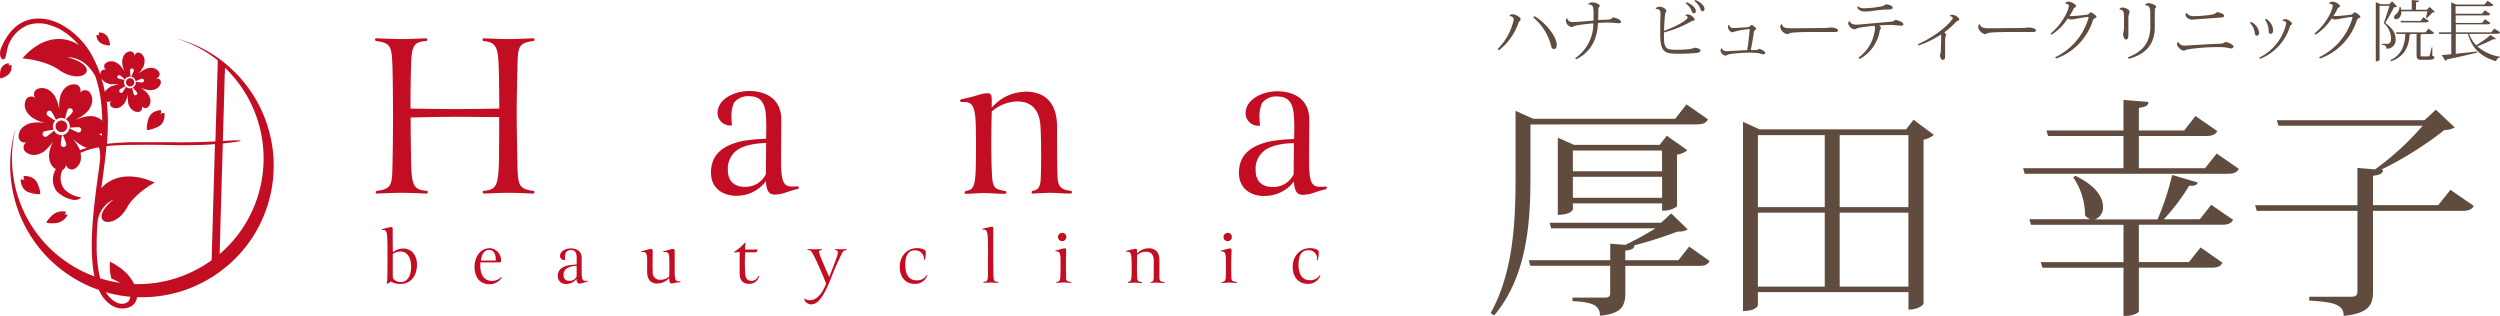 <svg xmlns="http://www.w3.org/2000/svg" viewBox="0 0 662.94 83.77"><defs><style>.cls-1{fill:#c30d23;}.cls-2{fill:#604c3f;}</style></defs><g id="レイヤー_2" data-name="レイヤー 2"><g id="_010" data-name="010"><path class="cls-1" d="M17.65,34.28a1.57,1.57,0,0,1-2.74-1.53A1.56,1.56,0,0,1,17,32.14h0A1.57,1.57,0,0,1,17.65,34.28ZM35,22.8a1.07,1.07,0,0,0,.49-1.45,1.09,1.09,0,0,0-1.13-.59,1,1,0,0,0-.7.38,1.09,1.09,0,0,0,.14,1.53,1.06,1.06,0,0,0,1.19.13Zm7.67,6.39s-2.68.07-3.32,2.33S39,34.46,39,34.46s.7.18,2.85-.82S43.61,30,43.61,30a1.28,1.28,0,0,0-1.11.27,1.13,1.13,0,0,0,.11-1.11Zm-25.09,27a4,4,0,0,0-3.67.83c-1.53,1.48-1.61,2-1.61,2s.48.32,2.6.14A4,4,0,0,0,17.92,57a1.22,1.22,0,0,0-1-.1,1.17,1.17,0,0,0,.62-.77ZM5.46,47.66s0,2.68,2.27,3.37,2.93.41,2.93.41.2-.7-.76-2.86-3.6-1.9-3.6-1.9a1.32,1.32,0,0,0,.25,1.12A1.18,1.18,0,0,0,5.46,47.66Zm21.67-36c1.56.54,2,.37,2,.37s.16-.5-.46-2a2.52,2.52,0,0,0-2.46-1.4.92.92,0,0,0,.15.79.79.79,0,0,0-.77-.12A2.5,2.5,0,0,0,27.13,11.65ZM3,17.23a.87.87,0,0,0-.74.29.81.81,0,0,0,0-.77A2.57,2.57,0,0,0,.1,18.7c-.25,1.64,0,2.09,0,2.09s.52.06,1.9-.85A2.61,2.61,0,0,0,3,17.23ZM71.38,53a34.75,34.75,0,0,1-13.3,19.22c-.69.49-1.39,1-2.09,1.39a34.75,34.75,0,0,1-19.66,5.18c-.08.77-.58,2.79-3.55,3A5.35,5.35,0,0,1,29,80.55a8.58,8.58,0,0,1-1.79-1.87,12.26,12.26,0,0,1-1-1.8A34.94,34.94,0,0,1,3.93,34.71L4.14,34A33.38,33.38,0,0,0,25.05,73.3c-2-9.5.76-24.49,1.46-30.71a10,10,0,0,0-.26-3.53l-.93.18-.27.06a18.68,18.68,0,0,0-3.7,1.23c.7,3.48-1.88,4.36-1.88,4.36a1.59,1.59,0,0,1-1.95-1.11,2.74,2.74,0,0,1-.05-.28l0,0a1.59,1.59,0,0,1-.91,1.59,4.87,4.87,0,0,0,.62,5.22,7.91,7.91,0,0,0,4.1,2c.41.08-.09.36-.25.44a2.88,2.88,0,0,1-1.47.27,8.11,8.11,0,0,1-4.61-2.4,5.28,5.28,0,0,1-.13-5.77c-.84-.48-1.87-1.52-1.82-3.86a10.73,10.73,0,0,1,1.27-3.89,11,11,0,0,1-2.65,3.12c-3.32,2.09-5.11-.24-5.11-.24a1.62,1.62,0,0,1,.81-2.4,1.61,1.61,0,0,1-2.34-.92s-.63-2.89,3.13-4a10.87,10.87,0,0,1,4.1,0,10.82,10.82,0,0,1-3.78-1.56C5.35,28.64,7,26.21,7,26.21a1.62,1.62,0,0,1,2.53,0,1.62,1.62,0,0,1,.16-2.52s2.55-1.48,4.81,1.73a11,11,0,0,1,1.26,3.91,11.11,11.11,0,0,1,.3-4.1c1.45-3.65,4.28-2.78,4.28-2.78a1.64,1.64,0,0,1,.76,2.42,1.61,1.61,0,0,1,2.44-.63s2.19,2-.16,5.11a9.19,9.19,0,0,1-2.6,2c-.24.14-.48.28-.74.41l.9-.33a8.94,8.94,0,0,1,3.1-.64A4.48,4.48,0,0,1,27.11,32c0-.57,0-1.15-.05-1.73a11.23,11.23,0,0,1-.1-1.53,35.32,35.32,0,0,0-1.65-8.45c-1.46-2.66-3.77-5.08-7.45-5.11,9.56,2.53,4.06,7.83-2.32,3.29-3.54-2.52-9.61-3-9.61-3,5.33-6.07,11.15-6.09,15-3.48a18.34,18.34,0,0,0-5.4-4.43,20.54,20.54,0,0,0-2.26-.89,9.41,9.41,0,0,0-5.46-.16,9,9,0,0,0-5.06,4.34c-1,1.74-.93,3.58-1.44,4.61s-2-.54-.91-3c.16-.35.32-.64.48-1C2.48,8.27,4.63,6.17,7.37,5.33c4.4-1.36,8.51,1,8.87,1.18a20.71,20.71,0,0,1,8.67,9.21,31.26,31.26,0,0,1,1.75,4.18,2.06,2.06,0,0,1,0-.7,1.14,1.14,0,0,1,1.47-.67,1.24,1.24,0,0,1,.2.1,1.13,1.13,0,0,1-.62-1.46,1.71,1.71,0,0,1,.13-.23s1.32-1.57,3.55,0a7.5,7.5,0,0,1,1.71,2.2,7.44,7.44,0,0,1-.7-2.69c.08-2.73,2.13-2.85,2.13-2.85A1.14,1.14,0,0,1,35.6,15c.15-.57.48-1.22,1.45-1,0,0,1.9.77,1.09,3.38a7.46,7.46,0,0,1-1.61,2.35,7.6,7.6,0,0,1,2.39-1.56c2.62-.76,3.36,1.15,3.36,1.15a1.14,1.14,0,0,1-1,1.45c.58,0,1.3.08,1.39,1.07,0,0-.15,2-2.88,2.09A7.81,7.81,0,0,1,37,23.13a7.43,7.43,0,0,1,2.23,1.79c1.54,2.25-.05,3.55-.05,3.55a1.15,1.15,0,0,1-1.59-.31,1.39,1.39,0,0,1-.11-.21,1.13,1.13,0,0,1-.27,1.56,1.83,1.83,0,0,1-.28.14s-2,.49-2.88-2.09A7.64,7.64,0,0,1,34,24.7a7.85,7.85,0,0,1-1,2.68c-1.68,2.15-3.4,1-3.4,1a1.13,1.13,0,0,1-.17-1.59,1.37,1.37,0,0,1,.17-.17,1.22,1.22,0,0,1-1.28.32v.15c.17,1.56.27,3.13.29,4.72,0,2.09-.07,4.18-.24,6.32a73.09,73.09,0,0,1,9.12-.42h7.09c4.18.08,8.36,0,12.54-.21q.33-10.71.63-21.49A33.24,33.24,0,0,0,46.06,10l.76.21a34.65,34.65,0,0,1,10.86,5.06c.69.49,1.39,1,2,1.53A35,35,0,0,1,71.38,53ZM20.69,35.13a.72.72,0,0,0,.84-.56.71.71,0,0,0-.56-.84,19,19,0,0,0-2.5.14,2.19,2.19,0,0,0-1-2.24,18.55,18.55,0,0,0,1.73-1.82.72.72,0,0,0-.28-1,.71.71,0,0,0-1,.28,15.72,15.72,0,0,0-.65,2.42,2.21,2.21,0,0,0-2.43.29,18.81,18.81,0,0,0-1.19-2.21.73.73,0,0,0-1.09,1h0A20.2,20.2,0,0,0,14.66,32a2.15,2.15,0,0,0-.36.48,2.23,2.23,0,0,0-.12,1.92,20.46,20.46,0,0,0-2.46.45.73.73,0,0,0-.35,1,.72.72,0,0,0,1,.35,17.48,17.48,0,0,0,1.95-1.58,2.17,2.17,0,0,0,.88.92,2.12,2.12,0,0,0,1.26.27,18.87,18.87,0,0,0-.34,2.49.75.75,0,0,0,.81.69h0a.73.73,0,0,0,.62-.85h0a16.6,16.6,0,0,0-.9-2.34A2.2,2.2,0,0,0,18.4,34,20.89,20.89,0,0,0,20.69,35.13Zm2.4,4.07c-.22-.06-.44-.12-.66-.2a11.09,11.09,0,0,1-3.31-2.41,12.2,12.2,0,0,1,2.09,3.25A18,18,0,0,1,23.09,39.2Zm8-18.67a.64.64,0,0,0,.24.25,4.73,4.73,0,0,0,.82.22l.88.18a1.57,1.57,0,0,0,0,1.34,1.31,1.31,0,0,0,.24.34,13.86,13.86,0,0,0-1.5.86.53.53,0,0,0,0,.74.51.51,0,0,0,.74,0A11.73,11.73,0,0,0,33.4,23a1.57,1.57,0,0,0,1.69.29,12.54,12.54,0,0,0,.36,1.7.5.5,0,0,0,.68.22.5.5,0,0,0,.22-.67,14.18,14.18,0,0,0-1.14-1.32A1.55,1.55,0,0,0,36,21.68a12.53,12.53,0,0,0,1.73.18.5.5,0,1,0-.14-1,12.83,12.83,0,0,0-1.61.7,1.19,1.19,0,0,0-.14-.4,1.53,1.53,0,0,0-1.06-.82,12.56,12.56,0,0,0,.7-1.59.51.51,0,0,0-.41-.58.51.51,0,0,0-.58.41,12.5,12.5,0,0,0,.15,1.74h-.11a1.55,1.55,0,0,0-.76.15,1.53,1.53,0,0,0-.64.62A16.55,16.55,0,0,0,31.88,20l-.05,0a.53.53,0,0,0-.7.2A.47.47,0,0,0,31.12,20.53Zm-3.3,3.89a3.33,3.33,0,0,1,.7-.84,4.73,4.73,0,0,1,.4-.34,5.68,5.68,0,0,1,1.69-.69c.33-.09.66-.17,1-.24l-.86,0a8.7,8.7,0,0,1-1.35,0,2.75,2.75,0,0,1-.69-.15,3.16,3.16,0,0,1-1.8-1.39A32.78,32.78,0,0,1,27.82,24.42Zm-.76,11.65v-.69a2.61,2.61,0,0,1-1.11.1,2.32,2.32,0,0,1,1.11.57Zm7.51,42.62a34.51,34.51,0,0,1-6.06-1.08l-.43-.13a6.06,6.06,0,0,0,.35.53s2.19,3.17,4.72,2.43a1.82,1.82,0,0,0,1.42-1.78ZM56.12,69q.12-4.17.24-8.3L57,38.21c-1.13.11-2.26.17-3.39.21-3.36.1-6.75.12-10.15,0-2.49,0-5-.07-7.48,0a74.16,74.16,0,0,0-7.75.32c-.32,3.69-.85,7.41-1.36,11.15,2.65-3,7.5-4.41,14.16-1.49,0,0-5.26,2.85-7.29,6.55C30.1,61.6,22.69,59,30.11,52.9a7.43,7.43,0,0,0-4.26,6.28c-.15,1.9-.23,3.79-.22,5.68a37.07,37.07,0,0,0,.92,8.94l1.27.38a35.72,35.72,0,0,0,4,.82,19.53,19.53,0,0,0-2.29-1.14,13.2,13.2,0,0,1-.37-4.47c3.75,1.86,5.57,4.13,6.41,5.94A33.36,33.36,0,0,0,56.12,69Zm3.54-51.16c0,.7,0,1.4-.08,2.09-.06,2.21-.1,4.42-.17,6.63-.09,2.93-.18,5.83-.25,8.76l-.07,2.09c6.27-.5,6.39,0,0,.63q-.44,14.64-.85,29.33a33.37,33.37,0,0,0,3.68-47,32.88,32.88,0,0,0-2.29-2.43Z"/><path class="cls-1" d="M141.37,50.6a.37.37,0,0,1,.37.36.38.38,0,0,1-.37.37h0c-2.13-.07-4.38-.2-6.37-.2-2.32,0-4.5.13-6.7.2a.37.37,0,0,1,0-.73h0c3.32-.27,3.78-1.46,4-7.29.07-2.19.07-9.68.07-12.26-4,0-7.5-.07-11.48-.07s-8,.07-12,.19c0,2.65.07,9.95.14,12.14.13,5.83.72,7,4,7.29a.37.37,0,1,1,0,.73h0c-2-.07-4.38-.2-6.49-.2s-4.85.13-6.56.2c-.54,0-.41-.73,0-.73,4-.53,4-1.65,4.1-7.29.07-2.25.14-9.08.14-11.34,0-5.16-.07-11.67-.14-13.92-.2-5.64-.33-6.63-4.24-7.16-.54-.07-.54-.73,0-.73,1.73.07,4.7.2,6.76.2s4.5-.13,6.29-.2a.37.37,0,1,1,0,.73h0c-3.31.27-3.77,1.33-3.9,7.16-.07,1.66-.14,6.23-.14,10.74,4,.06,8.1.13,12.07.13s7.69-.07,11.47-.13c0-4.7-.06-8.62-.13-10.6-.14-5.71-.73-7-4-7.3a.37.37,0,0,1,0-.73h0c2.19.07,4.31.2,6.64.2,2,0,4.3-.13,6.42-.2a.37.37,0,1,1,0,.73c-4,.53-4,1.65-4.11,7.3-.06,1.52-.2,9.07-.2,11.86,0,3.18.14,10.34.2,13.26C137.32,49,137.46,50.07,141.37,50.6Zm54.09,1.33c-3.78,0-6.92-1.93-6.92-6.17,0-4.77,3.11-7.29,8.61-8.42a45.17,45.17,0,0,1,6-.53c.06-1.85.06-4,0-5.37-.14-4-1.27-5.93-4.51-5.93a4.76,4.76,0,0,0-4,1.73,8.74,8.74,0,0,0-.66,4,18.8,18.8,0,0,0,.13,2,3.35,3.35,0,0,1-3.84-3.18c0-4,4.77-5.93,8.35-5.93,4.38,0,8.56,2,8.56,7.63,0,3-.07,7.55-.07,10.73,0,7,1,7.16,4.38,6.92.46-.07.46.59,0,.72-2.13.47-3.06,1-4.38,1.27-2.59.53-3.85.19-4-3.38a9.57,9.57,0,0,1-7.69,3.89Zm-.07-12.07a6,6,0,0,0-2.37,5.3c0,3,1.85,4.38,4.44,4.38a5.94,5.94,0,0,0,5.64-3.38c0-2.85.07-8.23.07-8.23-3.4.07-6.12.74-7.78,1.93Zm76.36-15.58c5.11,0,8.55,2.65,8.55,9.35,0,4.57,0,10.08.14,13.33.13,2.92,1.32,3.31,3.45,3.64a.37.37,0,0,1,.37.36.38.38,0,0,1-.37.37h0c-2.32,0-3.65-.2-5.31-.2-1.19,0-3.45.13-4.7.2-.47,0-.4-.66,0-.73,1.59-.2,2.05-1.33,2.11-3.58.14-3.38.14-9.14-.06-13.2-.19-3.84-1.66-6.92-6.23-6.92a10.68,10.68,0,0,0-6.7,2.65c-.19,5.83-.19,12.66.07,17.11.2,3.31.92,3.51,3.44,4a.36.36,0,0,1,.37.36.37.37,0,0,1-.36.37h0c-2.18,0-4.17-.2-5.63-.2-1.06,0-3.71.2-4.77.2-.47,0-.4-.66,0-.73,1.46-.33,2.25-.6,2.52-4S258.82,34,258.7,32c-.2-3.65-.93-4.95-2.92-4.95H255a.37.37,0,0,1-.4-.33.38.38,0,0,1,.34-.4h0c4.24-.86,5.23-1.59,7-1.59.86,0,1.05.46,1.05,2v1.86a11.66,11.66,0,0,1,8.75-4.24ZM335.46,52c-3.78,0-6.92-1.93-6.92-6.17,0-4.77,3.11-7.29,8.62-8.42a45,45,0,0,1,6-.53c.07-1.85.07-4,0-5.37-.12-3.95-1.25-5.93-4.5-5.93a4.79,4.79,0,0,0-4,1.73,8.88,8.88,0,0,0-.66,4,16.47,16.47,0,0,0,.14,2,3.34,3.34,0,0,1-3.84-3.18c0-4,4.77-5.93,8.35-5.93,4.37,0,8.55,2,8.55,7.63,0,3-.07,7.55-.07,10.73,0,7,1,7.16,4.38,6.92.46-.07.46.59,0,.72-2.13.47-3.06,1-4.38,1.27-2.58.53-3.85.19-4-3.38a9.59,9.59,0,0,1-7.69,3.86Zm-.1-12.1a5.94,5.94,0,0,0-2.39,5.3c0,3,1.86,4.38,4.44,4.38a5.94,5.94,0,0,0,5.64-3.38c0-2.85.07-8.23.07-8.23C339.77,38,337.05,38.67,335.36,39.86Z"/><path class="cls-1" d="M101.65,61h-.27c-.16,0-.21-.22,0-.24a17.62,17.62,0,0,1,2.39-.55c.3,0,.36.16.36.69,0,1.53,0,4.18.05,6a4.37,4.37,0,0,1,2.72-1c2.19,0,3.67,1.72,3.67,4.28,0,3.18-1.87,5.12-4.35,5.12a4.81,4.81,0,0,1-2.56-.64,5.52,5.52,0,0,1-.93.57c-.13.07-.24,0-.19-.07a4.2,4.2,0,0,0,.15-.93c.06-1.5.06-5.34.06-6.35,0-1.17,0-4.45-.09-5.18-.09-1.28-.34-1.74-1-1.74Zm4.5,5.7a3.47,3.47,0,0,0-2,.66v5.45c0,.69,0,1,.4,1.37a2.54,2.54,0,0,0,1.69.6c2.12,0,2.77-2.08,2.77-4.09,0-2.39-1-4-2.89-4Zm23.72-.9a3.22,3.22,0,0,1,3,3.38c0,.09-.07.4-.32.4h-5.18q0,.45,0,.9c0,2.55,1.15,4,3.09,4a3.25,3.25,0,0,0,2.41-1c.09-.09.25,0,.16.16a3.74,3.74,0,0,1-3.19,1.73c-2.43,0-4-1.64-4-4.64,0-2.26,1.27-4.9,4-4.9Zm-2.43,3.29h4c.1-.81-.11-2.82-1.73-2.82-1.42,0-2,1.34-2.18,2.82Zm22.83,6.2a2.09,2.09,0,0,1-2.35-1.79c0-.1,0-.21,0-.31,0-1.62,1.06-2.48,3-2.86a14.19,14.19,0,0,1,2-.18V68.31c0-1.34-.43-2-1.53-2a1.63,1.63,0,0,0-1.33.6,2.92,2.92,0,0,0-.23,1.37,5,5,0,0,0,0,.67,1.14,1.14,0,0,1-1.32-.92.81.81,0,0,1,0-.16c0-1.35,1.62-2,2.83-2,1.49,0,2.91.67,2.91,2.59v3.64c0,2.39.33,2.44,1.48,2.35.16,0,.16.19,0,.24-.72.16-1,.34-1.48.43-.88.19-1.32.07-1.38-1.15a3.26,3.26,0,0,1-2.59,1.31Zm0-4.1a1.94,1.94,0,0,0-.81,1.79,1.36,1.36,0,0,0,1.25,1.49H151a2,2,0,0,0,1.91-1.15V70.51a4.76,4.76,0,0,0-2.58.66Zm26.16-4.35H176c-.15,0-.19-.2,0-.25,1.11-.22,2-.56,2.4-.58s.49.15.51.65v5.3c0,2.49.27,2.63,1.44,2.63.13,0,.16.24,0,.24a15.48,15.48,0,0,0-1.91.3c-.78.14-.88,0-1-1.39a4.38,4.38,0,0,1-3.2,1.45c-1.3,0-2.63-.69-2.63-3.1V68.51c-.07-1.24-.34-1.67-1-1.67a1.62,1.62,0,0,0-.44,0c-.16,0-.2-.21,0-.25,1.11-.23,2-.56,2.39-.59s.5.15.52.68c0,1.8-.07,3.56,0,5.44a1.92,1.92,0,0,0,1.73,2.08h.29a3.55,3.55,0,0,0,2.37-.9c0-.54.07-3.25,0-4.84,0-1.22-.35-1.64-1-1.64Zm21.18,5.79c.11,1.15.58,1.84,1.66,1.84A1.78,1.78,0,0,0,201,73.26c.09-.21.3-.12.25,0a2.53,2.53,0,0,1-2.63,2c-1.69,0-2.46-1-2.48-2.71s0-3.26,0-5.69a5,5,0,0,0-1.34.12c-.13,0-.19-.15-.07-.21.41-.28.76-.53,1.45-1.09s1-1,1.37-1.28c.14-.11.25,0,.18.13a3.26,3.26,0,0,0-.13.81v.83H200a2.59,2.59,0,0,0,.88-.1,1.33,1.33,0,0,1-.38.85h-2.89a47.3,47.3,0,0,0,0,5.71Zm17.49,8.08a1.88,1.88,0,0,1-1.8-1.26c-.09-.16.09-.32.2-.21a1.9,1.9,0,0,0,1.17.37c1.49,0,2.66-1,3.68-2.82a12.74,12.74,0,0,0,.71-1.55c-.11-.43-1-2.57-1.8-4.35-.67-1.53-1.32-2.88-1.78-3.69s-.69-.84-1.25-.91c-.14,0-.19-.24,0-.24.69,0,1.25.06,1.83.06.32,0,1.27-.06,1.76-.06.18,0,.14.24,0,.24-.65.12-.74.35-.49,1.07.42,1.31,1.92,4.62,2.48,5.93.06.14.09.16.13,0,.74-1.85,1.58-4,2-5.25s.24-1.64-.39-1.76a.12.12,0,1,1,0-.24c.46,0,1.2.07,1.56.07s.65-.07,1.26-.07a.13.13,0,0,1,.16.08.13.13,0,0,1-.09.16h-.07c-.55.07-.81.26-1.4,1.48-.4.85-1.55,3.3-2.36,5.37-2.15,5.69-3.77,7.58-5.46,7.58ZM245,68.77a2.25,2.25,0,0,0-2.1-2.38h-.28c-1.88,0-2.54,1.55-2.56,3.76,0,3.11,1.31,4.19,3,4.19A2.86,2.86,0,0,0,245.68,73a.11.11,0,0,1,.2.09,3.43,3.43,0,0,1-3.34,2.19c-2.34,0-3.95-1.71-3.95-4.48,0-3,2-5,4.62-5a4.19,4.19,0,0,1,1.64.3c.58.26.72.49.63,1.44,0,.31-.14.88-.18,1.25a.13.13,0,0,1-.16.09.11.11,0,0,1-.08-.09Zm17-.24c0-2.57,0-4.81-.09-5.93s-.32-1.69-1-1.69h-.27a.13.13,0,0,1,0-.25,16.8,16.8,0,0,1,2.39-.54c.3,0,.36.15.36.68v7.68c0,1.73,0,3.31.07,4.94,0,1.09.3,1.2,1.15,1.33.15,0,.2.25,0,.25-.75,0-1.42-.07-1.91-.07s-1.44.07-1.81.07c-.18,0-.16-.23,0-.25.68-.11,1-.2,1.07-1.33s0-2.52,0-4.89Zm20.66,5.06c0,1,.41,1,1.36,1.19a.13.13,0,0,1,.09.16A.16.16,0,0,1,284,75c-.72,0-1.38-.09-2-.09-.45,0-1.22.09-1.83.09a.13.13,0,0,1-.08-.16.14.14,0,0,1,.08-.09c.59-.09.92-.2,1-1.19s.07-4.41.05-5.18c-.05-1.24-.33-1.73-1-1.73h-.26a.13.13,0,0,1-.09-.16.12.12,0,0,1,.09-.09c1-.19,1.78-.52,2.27-.54s.47.16.49.67c-.05,2.33-.11,4.65,0,7.06Zm-1-11.86a1.11,1.11,0,1,1-1.11,1.1h0a1.09,1.09,0,0,1,1.09-1.06Zm22.89,4.11c1.74,0,2.9.91,2.9,3.18,0,1.55,0,3.42,0,4.53s.45,1.12,1.17,1.23a.13.13,0,1,1,.07.25.09.09,0,0,1-.07,0c-.79,0-1.24-.07-1.8-.07a12.39,12.39,0,0,0-1.6.07c-.16,0-.14-.23,0-.25.54-.07.7-.45.72-1.21V69.08c0-1.38-.56-2.33-2.11-2.33a3.57,3.57,0,0,0-2.29.9c-.06,2-.06,4.3,0,5.8.06,1.13.32,1.19,1.17,1.33a.13.13,0,1,1,.07.25.09.09,0,0,1-.07,0c-.74,0-1.41-.07-1.92-.07-.35,0-1.25.07-1.61.07-.16,0-.14-.23,0-.25.49-.11.76-.2.85-1.33s.07-4.3,0-5c-.06-1.25-.32-1.69-1-1.69h-.27a.13.13,0,1,1,0-.25,16.63,16.63,0,0,1,2.4-.54c.29,0,.35.15.35.67v.63a3.94,3.94,0,0,1,3-1.41Zm22,7.75c0,1,.41,1,1.35,1.19a.13.13,0,0,1,.09.16.12.12,0,0,1-.09.09c-.72,0-1.37-.09-2.05-.09-.45,0-1.22.09-1.82.09a.13.13,0,0,1-.09-.16.16.16,0,0,1,.09-.09c.58-.09.92-.2,1-1.19s.07-4.41.05-5.18c-.05-1.24-.34-1.73-1-1.73h-.27a.13.13,0,0,1-.09-.16.16.16,0,0,1,.09-.09c1-.19,1.78-.52,2.28-.54s.47.16.49.67c-.11,2.33-.11,4.65-.05,7.06Zm-1-11.86a1.11,1.11,0,1,1-1.11,1.1h0a1.1,1.1,0,0,1,1-1.06Zm23.72,7a2.23,2.23,0,0,0-2.07-2.38h-.29c-1.9,0-2.55,1.55-2.57,3.76,0,3.11,1.31,4.19,3.05,4.19A2.85,2.85,0,0,0,349.93,73a.11.11,0,0,1,.19.09,3.41,3.41,0,0,1-3.33,2.19c-2.34,0-4-1.71-4-4.48,0-3,2-5,4.61-5a4.23,4.23,0,0,1,1.65.3c.59.26.72.49.63,1.44,0,.31-.13.88-.18,1.25a.18.18,0,0,1-.16.2.2.2,0,0,1-.2-.17h0Z"/><path class="cls-2" d="M405.84,33V46.82c0,11.06-.61,26.2-9.63,36.83l-.93-.62c6-10.81,6.61-24,6.61-36.21V29.4l4.7,2.1h37.62l3-3.83,5.68,3.95c-.43.93-1.17,1.36-3,1.36Zm42.08,32.38,5.43,3.83c-.49.93-1.17,1.3-2.9,1.3H431v7.1c0,3.34-.8,5.56-6.73,6.12,0-3-2.35-3.59-7.29-3.89v-.93h8.58c1.12,0,1.42-.37,1.42-1.24V70.49H405.78L405.41,69H427V64.62l4,.31a82,82,0,0,0,8-4.39H411.34l-.43-1.48H440.5l2.66-2.48,4.39,4.27a4.85,4.85,0,0,1-2.66.55,117.63,117.63,0,0,1-11.68,3.71h.19c-.06.74-.5,1.11-2.41,1.36V69h14.09Zm-3.21-10.75c-.07.37-2,1.23-3.34,1.23h-.62V53.93H417.09v1.6c0,.07-.56,1.43-4,1.43V36.51l4.33,1.91h22.67L442,36l5.43,3.83A5.35,5.35,0,0,1,444.71,41Zm-4-14.71H417.09v5.5h23.66ZM417.09,52.45h23.66V46.89H417.09Z"/><path class="cls-2" d="M507.42,31.75l5.38,4a5.87,5.87,0,0,1-2.72,1.3V80.56c0,.12-1.17,1.54-4,1.54V77.47H466.15v3.4c0,.06-.31,1.6-3.95,1.6V32.3l4.38,2h38.87Zm-23.54,4.08H466.15V54.92h17.73ZM466.15,56.4V76h17.73V56.4Zm39.91-20.57H487.84V54.92h18.22ZM487.84,76h18.22V56.4H487.84Z"/><path class="cls-2" d="M587.81,40.71l5.87,4.07c-.49.87-1.17,1.3-3,1.3H536.9l-.43-1.48H563.1V36.07h-20l-.43-1.48H563.1V26.5l6.61.55c-.06.93-.62,1.3-2.53,1.55v6h12l3-3.83,5.81,4c-.56.92-1.3,1.29-3,1.29H567.18V44.6h17.54Zm-4.45,17.42,3-3.83,5.81,4c-.5.87-1.24,1.3-3,1.3h-22V69.5h13.28l3.09-3.89,5.81,4.07c-.5.93-1.24,1.3-3,1.3H567.18V82.6c0,.24-1.36,1.17-3.46,1.17h-.62V71H541.6l-.43-1.48H563.1V59.61H538.57l-.43-1.48h16.25a2.65,2.65,0,0,1-1.49-1.05A17.75,17.75,0,0,0,549.75,47l.62-.37c5.5,2.65,7.29,5.8,7.29,8.15a3.27,3.27,0,0,1-2.16,3.4h16.62A69,69,0,0,0,576,46.39l6.8,2c-.25.74-.87.92-2.29.86a53.16,53.16,0,0,1-6.73,8.9Z"/><path class="cls-2" d="M649.79,50.34,656,54.61c-.5.86-1.24,1.3-3,1.3H629.27V77.34c0,3.28-.92,5.75-7.78,6.43,0-3.27-3.21-3.65-9.14-4.08v-1h10.93c1.49,0,1.86-.37,1.86-1.48V55.91h-26.7L598,54.42h27.13V44.54l4.69.37a73.54,73.54,0,0,0,12.6-11.56H604.19l-.43-1.48h39.17l3-2.78,5,4.7a5.13,5.13,0,0,1-2.72.68A94.77,94.77,0,0,1,631.44,45l.49.06c-.12.87-.49,1.3-2.66,1.55v7.78h17.3Z"/><path class="cls-2" d="M400.24,4.27a.8.8,0,0,1,.8-.49c.9,0,2.19.8,2.19,1.33s-.31.21-.61,1.08a15.92,15.92,0,0,1-5.14,7.15l-.34-.33a15.83,15.83,0,0,0,4.27-7.82c0-.57-.47-.91-1.15-.91Zm6.68,0c3.25,2,5.89,5.57,5.89,7.6,0,.58-.17,1.12-.71,1.12s-.67-.31-.81-.92a14.32,14.32,0,0,0-4.7-7.44Z"/><path class="cls-2" d="M423.84,2.85c0,.73,0,1.63-.06,2.48,1.09-.08,2.05-.1,2.64-.14a1.93,1.93,0,0,0,1.33-.59c.89.12,2.1.7,2.1,1.12s-.31.45-.65.45S427.74,6,426.69,6h-.39c-.68,0-1.59,0-2.55.11-.14,3.7-1.5,7.53-5.79,9.62l-.26-.3a11.1,11.1,0,0,0,4.81-9.23c-1.38.1-2.77.29-3.94.45a6.48,6.48,0,0,0-1.19.3c-.22.07-.31.22-.59.22a1.88,1.88,0,0,1-1.56-1.57c0-.33.06-.66.41-.75.13,1,1.08,1,1.64,1s3-.21,5.28-.38c.05-3.62.07-4.34-1.42-4.25v0a1,1,0,0,1,.92-.59c1,0,2.14.43,2.14.91s-.35.22-.35.85Z"/><path class="cls-2" d="M446.91,4.07a.87.87,0,0,1,.65-.24c.8,0,1.82.89,1.82,1.4,0,.35-.39.14-.91.45a29.79,29.79,0,0,1-7.21,2.92c-.1,4,.26,4.6,2.94,4.6.82,0,4.41,0,5.09-.56.75.09,1.64.27,1.64.81s-1.12.61-1.75.66c-1.36.11-3.16.14-4.4.14-3.5,0-4.53-.58-4.53-5.28,0-.73,0-1.61,0-2.38,0-1,.08-2.11.08-2.8s0-1.43-1.29-1.43l0,0c0-.33.58-.57,1-.57.77,0,1.83.5,1.83,1.13,0,.23-.1.3-.19.46a1.54,1.54,0,0,0-.17.7c-.11,1.19-.21,2.78-.23,4.09,3.13-1.12,6.24-2.85,6.24-3.55,0-.19-.24-.44-.59-.49Zm.35-3.48c1.26.48,2.43,1.46,2.43,2.31,0,.44-.28.63-.51.63s-.38-.1-.54-.5A4.29,4.29,0,0,0,447,.91ZM449.57,0C451,.52,452,1.63,452,2.34c0,.46-.28.63-.51.63s-.38-.08-.54-.5A4.47,4.47,0,0,0,449.31.28Z"/><path class="cls-2" d="M464,7.71a21.07,21.07,0,0,0-4.18.72.89.89,0,0,1-.45.12c-.53,0-1.16-.82-1.16-1.38a.58.58,0,0,1,.4-.6c0,.86.81.86,1.07.86s2.61-.12,3.9-.24A.83.83,0,0,0,464,7c.17-.19.3-.37.51-.37s1.2.72,1.2,1-.28.28-.4.39-.19.24-.26.64c-.14,1.23-.51,3.31-.79,4.62,1.68,0,1.91,0,2.24-.37.7.27,1.59.7,1.59,1.14,0,.24-.21.33-.49.33-.51,0-.68-.23-1.82-.35-.38,0-.94-.07-1.59-.07a43.73,43.73,0,0,0-5.25.35,4.15,4.15,0,0,0-.85.23c-.14,0-.35.23-.53.23a1.61,1.61,0,0,1-1.31-1.37.69.69,0,0,1,.33-.63l.06,0c.12.8,1,.8,1.25.8s4.71-.26,5.43-.29c.26-1.66.59-4.34.66-5.53Z"/><path class="cls-2" d="M483.35,7.43c1.15,0,1.84-.14,2.12-.14.84,0,1.92.3,1.92.74s-.31.45-1,.45c-.31,0-.68,0-1,0-.75,0-2.11,0-3.18,0-2.06,0-6.72,0-7.57.31a2,2,0,0,1-.76.27,2.48,2.48,0,0,1-1.8-1.79,1,1,0,0,1,.34-.87l.12,0c.19.93.87,1.1,2.66,1.1Z"/><path class="cls-2" d="M490.46,5.6c.28.73,1.05.94,1.87.94.63,0,7.66-.68,9.09-.79a1.57,1.57,0,0,0,1.21-.52c1.08.31,2.11.66,2.11,1.24,0,.28-.35.35-.68.35s-1.22-.14-2.48-.21l-.49,0c-.8,0-1.8.07-2.8.14.26.18.49.44.49.6,0,.38-.23.33-.31.8a10.56,10.56,0,0,1-5.32,7.5l-.35-.35a10.67,10.67,0,0,0,4.41-7.76,1.13,1.13,0,0,0-.18-.7c-.92.09-3.08.31-4.12.54-.65.16-.81.4-1.23.4a2.12,2.12,0,0,1-1.59-1.52.76.76,0,0,1,.32-.66Zm2.15-3.9a3.25,3.25,0,0,0,2.22.47,24,24,0,0,0,4-.47,2.18,2.18,0,0,0,1.21-.56c.9.1,1.85.35,1.85.89s-1,.47-1.77.51c-1.54,0-4.25.52-5.4.52-.87,0-2-.17-2.26-1.29Z"/><path class="cls-2" d="M508.55,11.75c5.94-2.69,9.28-6.4,9.28-7,0-.23-.35-.44-.82-.44,0-.26.37-.37.73-.37.88,0,1.82.82,1.82,1.3,0,.19-.15.17-.38.26a.94.94,0,0,0-.46.3,24.78,24.78,0,0,1-3.16,2.81,1,1,0,0,1,.49.65,3.71,3.71,0,0,1-.18.57,8,8,0,0,0-.07,1.05c0,.72,0,2.09,0,2.8,0,.28,0,.93,0,1.19,0,.74-.15,1-.64,1s-.63-.57-.74-1.33a3.07,3.07,0,0,0,.25-1.5c0-.52.07-1.68.07-2.55,0-.32,0-.58,0-.79l0-.58a25.57,25.57,0,0,1-6,2.94Z"/><path class="cls-2" d="M535.83,7.43c1.16,0,1.84-.14,2.12-.14.84,0,1.92.3,1.92.74s-.31.45-1,.45c-.32,0-.69,0-1,0-.75,0-2.11,0-3.18,0-2.06,0-6.71,0-7.57.31a2,2,0,0,1-.75.27,2.46,2.46,0,0,1-1.8-1.79,1,1,0,0,1,.33-.87l.12,0c.19.93.88,1.1,2.66,1.1Z"/><path class="cls-2" d="M543.76,8.88c3.17-2.53,4.85-6.31,4.85-7.32,0-.55-.79-.6-1-.6a.89.89,0,0,1,.92-.52c.7,0,2,.71,2,1.17,0,.21-.21.26-.38.42a1,1,0,0,0-.37.44,12.22,12.22,0,0,1-1,1.8,34.8,34.8,0,0,0,4.62-.39.86.86,0,0,0,.61-.31c.14-.16.26-.3.4-.3.35,0,1.52.87,1.52,1.17s-.21.26-.45.39a1.21,1.21,0,0,0-.51.63,15.82,15.82,0,0,1-9.74,10.07l-.24-.35a16.7,16.7,0,0,0,8.81-10.32,1,1,0,0,0,0-.24c0-.09,0-.13-.14-.13-.68,0-3.85.67-4.32.67a1.63,1.63,0,0,1-1-.28A13.84,13.84,0,0,1,544,9.2Z"/><path class="cls-2" d="M562,2.47A.9.9,0,0,1,562.9,2c.56,0,1.82.47,1.82,1.15a2.74,2.74,0,0,1-.18.63,4.73,4.73,0,0,0-.14,1.45c0,.56,0,3.29,0,3.92s-.12,1.34-.61,1.34-.79-.8-.79-1.62a5.24,5.24,0,0,0,.23-1.59c0-.77,0-1.61,0-2.15,0-1.86,0-2.56-1.24-2.59Zm6.82-1.05c0-.27.5-.6.87-.6.68,0,2.06.51,2.06,1,0,.16-.17.27-.24.39a1,1,0,0,0-.11.42V7.08c0,4.41-2,7.14-6.9,8.52l-.23-.4c4.09-1.56,5.94-4.08,5.94-8.21V4.44c0-2.06,0-3.09-1.38-3Z"/><path class="cls-2" d="M579.45,12.07a3.94,3.94,0,0,0,.47,0c2.66-.18,6.59-.4,8.68-.47a2.71,2.71,0,0,0,1.57-.49c.93.19,2.1.75,2.1,1.24a.52.52,0,0,1-.54.49c-.53,0-1.46-.32-2.66-.35l-.88,0a52.85,52.85,0,0,0-7.8.56c-.8.14-1,.38-1.41.38a2.42,2.42,0,0,1-1.7-1.71c0-.28.16-.61.33-.61A1.76,1.76,0,0,0,579.45,12.07Zm8.17-7.33c-4.88.37-6.3.47-6.42.47-.67,0-1.64-.63-1.64-1.24,0-.16.06-.56.19-.63a2.26,2.26,0,0,0,2.15.93,29.22,29.22,0,0,0,4.84-.44,2.15,2.15,0,0,0,1.14-.63c.77.11,1.89.47,1.89,1S588.94,4.62,587.62,4.74Z"/><path class="cls-2" d="M596.91,5.79a3.87,3.87,0,0,1,2.17,2.81c0,.49-.23.86-.56.86s-.54-.17-.58-.58a5,5,0,0,0-1.31-2.83Zm2.2,9.48a13.2,13.2,0,0,0,7.15-9.11c0-.48-.57-.62-1-.63a.69.69,0,0,1,.7-.46c.74,0,1.82.77,1.82,1.21,0,.21-.19.29-.33.4a.47.47,0,0,0-.18.26,13.56,13.56,0,0,1-8,8.69ZM600.91,5a3.87,3.87,0,0,1,1.87,2.9c0,.7-.24,1.08-.61,1.08s-.57-.21-.57-.66a5.35,5.35,0,0,0-1-3.15Z"/><path class="cls-2" d="M613.74,8.88c3.16-2.53,4.84-6.31,4.84-7.32,0-.55-.78-.6-1-.6a.91.91,0,0,1,.93-.52c.7,0,2,.71,2,1.17,0,.21-.21.26-.38.42a1,1,0,0,0-.37.44,14.47,14.47,0,0,1-1,1.8,34.66,34.66,0,0,0,4.61-.39.91.91,0,0,0,.62-.31c.14-.16.26-.3.4-.3.35,0,1.52.87,1.52,1.17s-.21.26-.46.39a1.2,1.2,0,0,0-.5.63,15.82,15.82,0,0,1-9.74,10.07l-.25-.35a16.68,16.68,0,0,0,8.82-10.32,1,1,0,0,0,0-.24c0-.09,0-.13-.14-.13-.68,0-3.85.67-4.32.67a1.61,1.61,0,0,1-1-.28A13.84,13.84,0,0,1,614,9.2Z"/><path class="cls-2" d="M634.31.33l1.33,1.4c-.14.16-.39.19-.79.19C634.29,3,633.19,5,632.51,6.07c2.26,1.66,2.74,3.06,2.74,4.18a2.31,2.31,0,0,1-2.44,2.67c0-.71-.21-.92-1.21-1.05v-.26h1.5c.84,0,.95-.89.95-1.49a5.5,5.5,0,0,0-1.94-4c.42-1.1,1.1-3.2,1.52-4.58H631V15.86a1,1,0,0,1-.91.4H630V.56l1.29.56h2.31ZM645,12.56l0,2.23c.45.18.54.21.54.39,0,.45-.42.68-1.59.68h-1.77c-1.15,0-1.36-.26-1.36-1.43V9h-1.33a1.08,1.08,0,0,1-.51.12c-.17,2.95-1.13,5.82-4.94,7.12l-.2-.3c3-1.3,3.88-4,4-6.94H635.5l-.12-.42h7.8l.78-1,1.49,1.09c-.14.26-.33.37-.82.37H642.3a1.17,1.17,0,0,1-.42.1v5.33c0,.46,0,.48.37.48h1.63c.19,0,.29,0,.4-.27a20.8,20.8,0,0,0,.52-2.09Zm-1.72-7.89c.13-.4.28-1.1.39-1.66h-6.89c0,1.19-.53,2.06-1.37,2.06a.51.51,0,0,1-.57-.51.9.9,0,0,1,.45-.71,2.64,2.64,0,0,0,1-2h.29a3.67,3.67,0,0,1,.14.74h2.82V0l1.92.17c0,.26-.21.38-.8.45V2.59h2.87l.75-.77,1.38,1.33c-.14.14-.33.16-.67.17a9.35,9.35,0,0,1-1.48,1.47Zm-1.4.89.74-1,1.45,1c-.14.26-.33.38-.8.38h-6.6l-.1-.42Z"/><path class="cls-2" d="M654.76,9a8.62,8.62,0,0,0,1.85,3,30.23,30.23,0,0,0,3.85-2.72l1.42,1a.41.41,0,0,1-.32.17,1,1,0,0,1-.35-.09,31.48,31.48,0,0,1-4.3,1.91,12,12,0,0,0,6,2.78l0,.19a1.26,1.26,0,0,0-1,1c-4-1.18-6.37-3.31-7.48-7.26h-3.22v5.28l5.66-.61,0,.28c-1.77.47-4.32,1.06-8,1.82a.67.67,0,0,1-.42.38l-.94-1.54c.61,0,1.46-.12,2.51-.21V9h-3.2l-.1-.42H650V.63l1.37.58h7.45l.82-1,1.55,1.07c-.13.26-.34.37-.84.37h-9.19v2h7l.76-.94,1.45,1c-.14.26-.33.37-.82.37h-8.36V6.09h7l.76-1,1.45,1c-.14.26-.33.36-.82.36h-8.36V8.57h9.39l.82-1,1.57,1c-.14.27-.33.39-.82.39Z"/></g></g></svg>